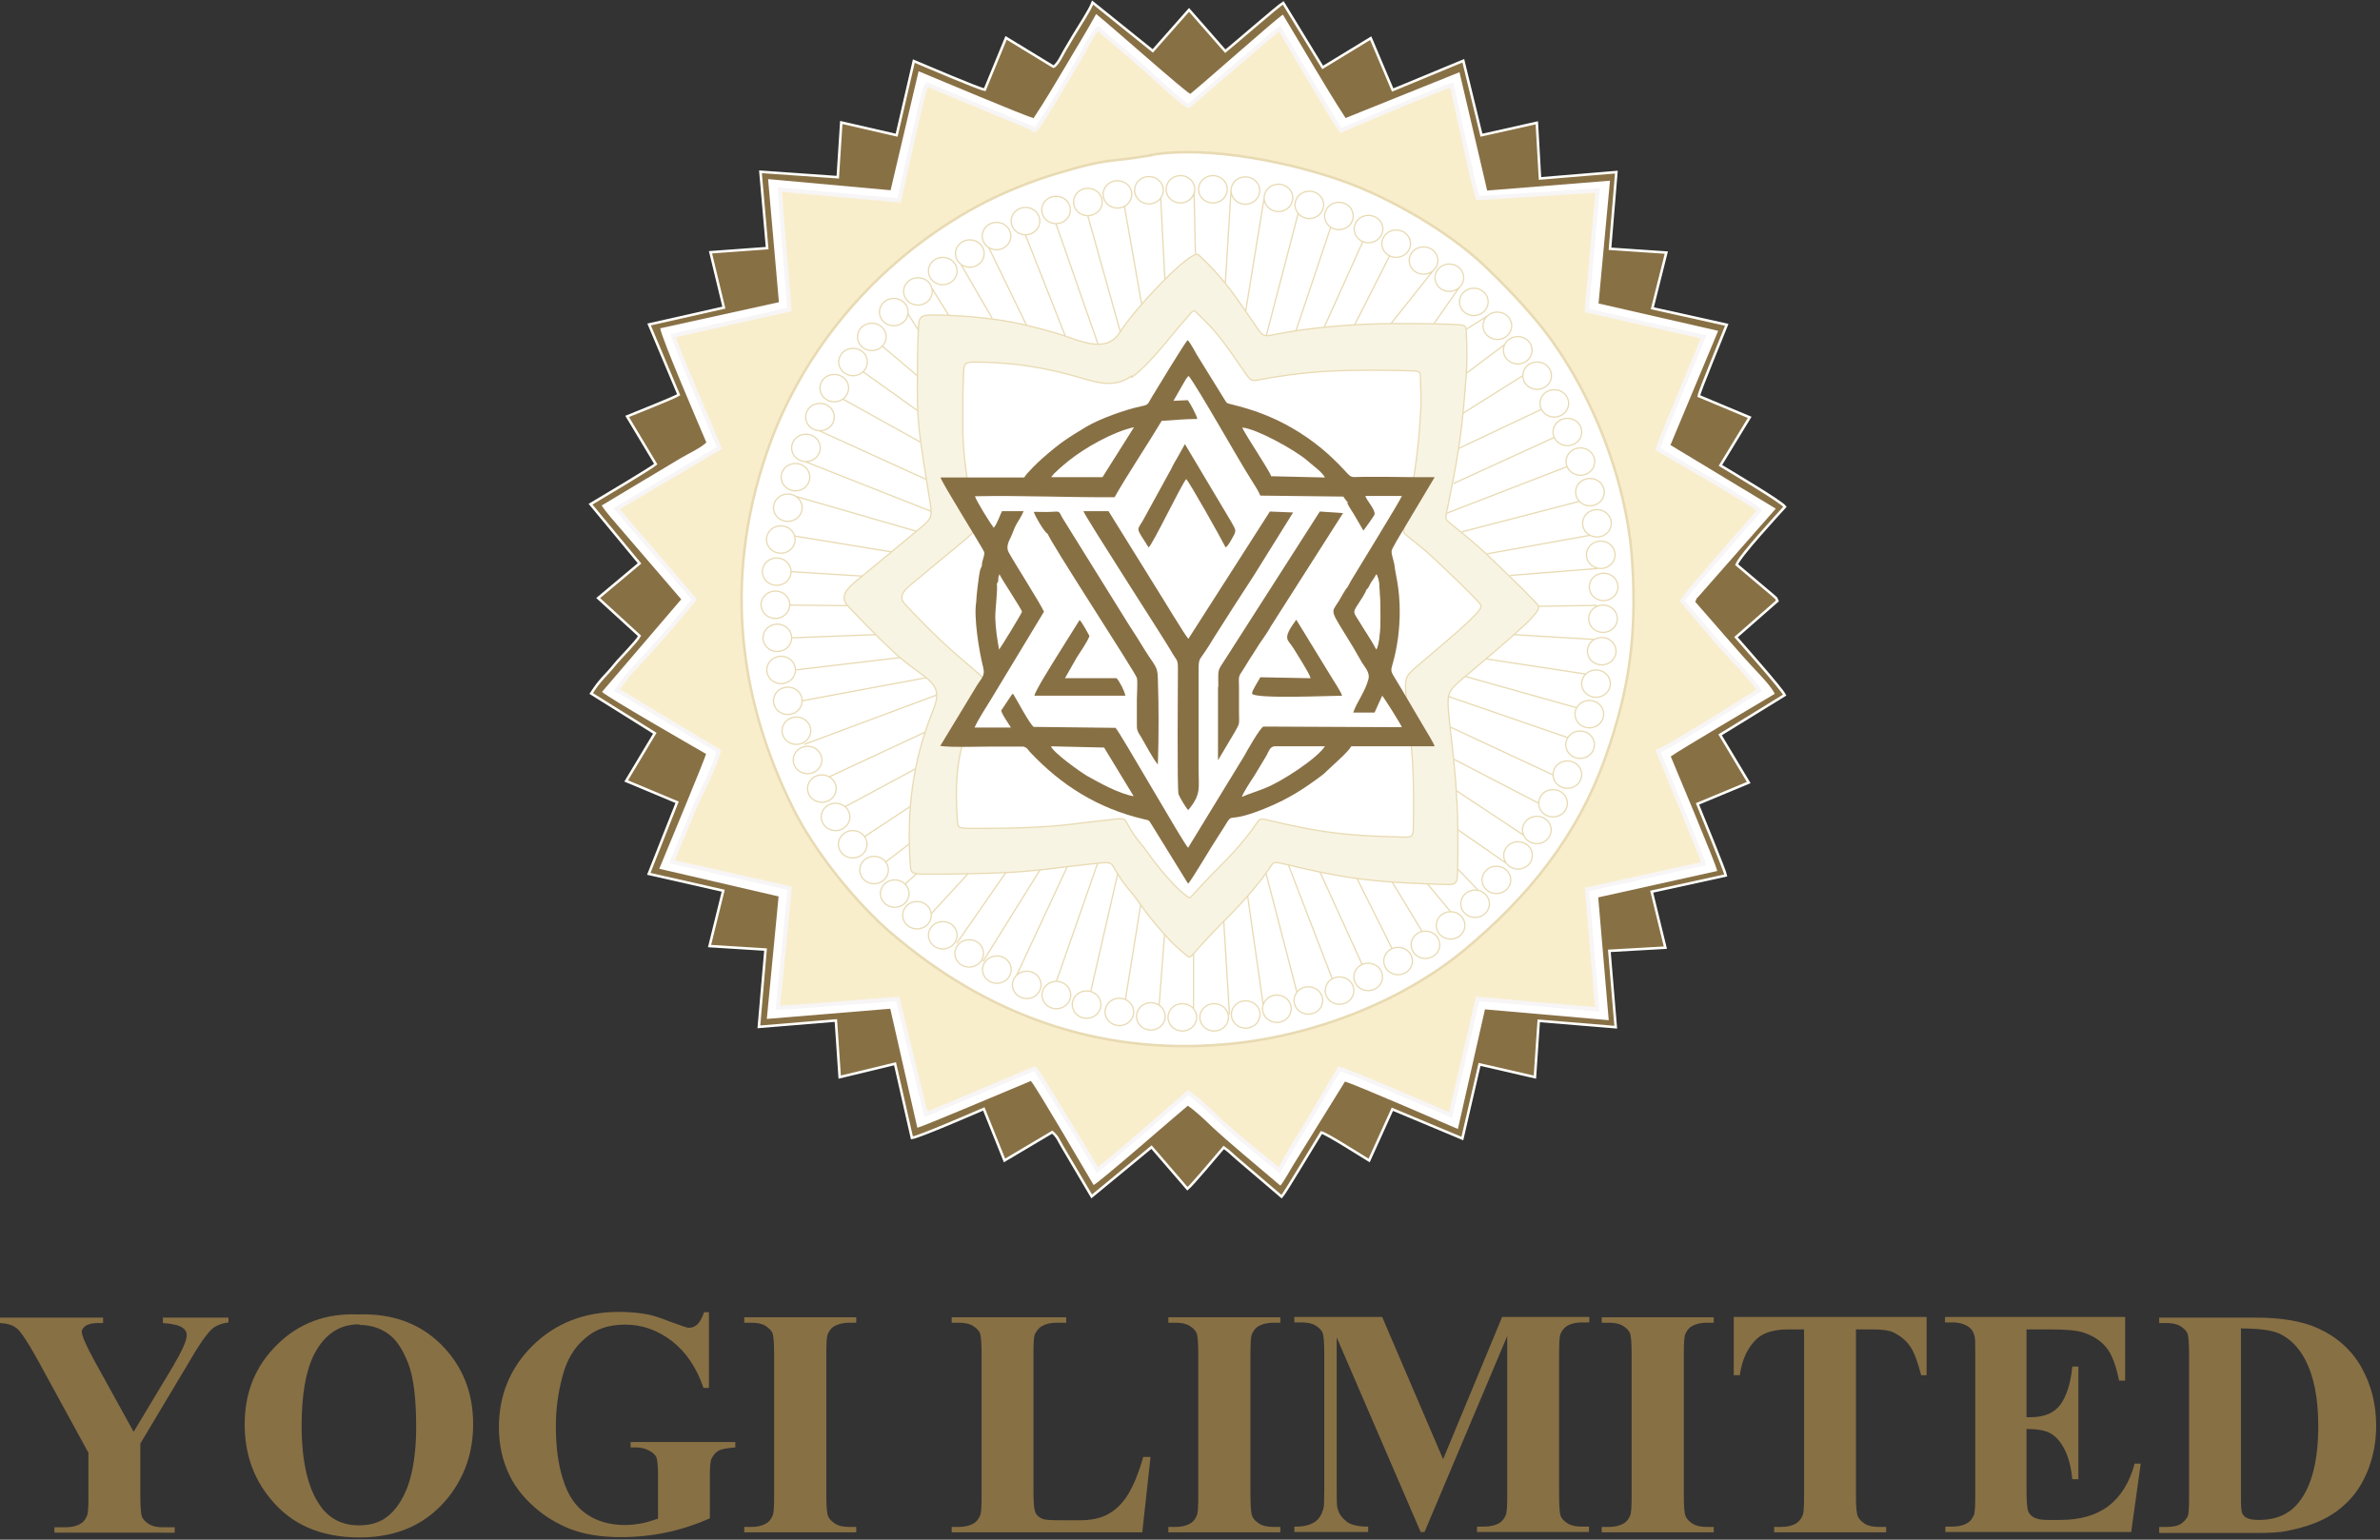 <?xml version="1.0" encoding="UTF-8"?>
<svg id="Layer_2" data-name="Layer 2" xmlns="http://www.w3.org/2000/svg" xmlns:xlink="http://www.w3.org/1999/xlink" viewBox="0 0 74.8 48.4">
  <rect x="0" y="0" width="74.8" height="48.4" fill="#333333" stroke="none"/>
  <defs>
    <style>
      .cls-1 {
        fill: #fff;
      }

      .cls-1, .cls-2, .cls-3, .cls-4, .cls-5, .cls-6 {
        stroke-width: 0px;
      }

      .cls-1, .cls-3, .cls-5, .cls-6 {
        fill-rule: evenodd;
      }

      .cls-2, .cls-6 {
        fill: #887045;
      }

      .cls-7, .cls-4, .cls-8, .cls-9, .cls-10 {
        fill: none;
      }

      .cls-7, .cls-8 {
        stroke-width: .08px;
      }

      .cls-7, .cls-8, .cls-9, .cls-10 {
        stroke-miterlimit: 2.61;
      }

      .cls-7, .cls-10 {
        stroke: #e8dab2;
      }

      .cls-3 {
        fill: #f8f4e3;
      }

      .cls-5 {
        fill: #f9eecc;
      }

      .cls-8 {
        stroke: #fffffb;
      }

      .cls-11 {
        clip-path: url(#clippath);
      }

      .cls-9 {
        stroke: #f7f5f5;
        stroke-width: .13px;
      }

      .cls-10 {
        stroke-width: .04px;
      }
    </style>
    <clipPath id="clippath">
      <rect class="cls-4" width="74.8" height="48.4"/>
    </clipPath>
  </defs>
  <g id="Layer_1-2" data-name="Layer 1">
    <g class="cls-11">
      <path class="cls-6" d="M33.13,2.11l-1.51-.92-.67,1.63c-.22-.04-1.87-.75-2.23-.9l-.54,2.33-1.74-.4-.11,1.72-2.43-.17.21,2.4-1.78.13.42,1.74-2.35.53.93,2.21c-.14.09-1.35.57-1.62.68l.9,1.5c-.12.11-1.73,1.07-2.05,1.26l1.54,1.86-1.3,1.09,1.3,1.19c-.09.18-.6.68-.77.89-.33.41-.44.44-.75.92l2,1.25-.9,1.5,1.6.67-.89,2.25,2.34.53-.43,1.74,1.76.11-.21,2.43,2.42-.2.12,1.78,1.74-.42.53,2.33c.23-.03,1.91-.76,2.26-.91l.65,1.62,1.5-.89c.17.14.2.26.32.46l.92,1.56,1.88-1.55,1.13,1.31c.15-.12.94-1.07,1.14-1.3.19.13.27.23.45.38l1.37,1.17c.09-.09,1.08-1.75,1.25-2.02.19.05,1.25.73,1.5.88l.73-1.61,2.2.92.54-2.33,1.74.4.12-1.77,2.42.2-.2-2.4,1.76-.1-.43-1.76,2.33-.51c-.02-.13-.76-1.93-.89-2.25l1.61-.67-.9-1.5,2.03-1.25c-.11-.22-1.35-1.61-1.53-1.82l1.3-1.14c-.07-.15.01-.03-.12-.16l-1.16-.98c.1-.28,1.33-1.61,1.52-1.82-.11-.16-1.82-1.17-2.03-1.3l.92-1.51-1.6-.67c.02-.15.76-1.93.88-2.24l-2.34-.52.44-1.75-1.77-.12.2-2.41-2.4.2-.1-1.75-1.74.39-.57-2.34-2.22.92-.69-1.63-1.51.92-1.24-2.03c-.18.11-1.45,1.22-1.82,1.52l-1.14-1.3-1.14,1.29-1.89-1.52c-.09.24-.42.74-.59,1.02-.11.18-.18.31-.29.49-.12.21-.18.37-.34.51"/>
      <path class="cls-8" d="M33.13,2.11l-1.51-.92-.67,1.63c-.22-.04-1.87-.75-2.23-.9l-.54,2.33-1.74-.4-.11,1.72-2.43-.17.21,2.4-1.78.13.42,1.74-2.35.53.93,2.21c-.14.09-1.35.57-1.62.68l.9,1.5c-.12.11-1.73,1.07-2.05,1.26l1.54,1.86-1.3,1.09,1.3,1.19c-.09.18-.6.68-.77.89-.33.41-.44.44-.75.92l2,1.25-.9,1.5,1.6.67-.89,2.25,2.34.53-.43,1.74,1.76.11-.21,2.43,2.42-.2.12,1.78,1.74-.42.53,2.33c.23-.03,1.91-.76,2.26-.91l.65,1.62,1.5-.89c.17.14.2.26.32.46l.92,1.56,1.88-1.55,1.13,1.31c.15-.12.94-1.07,1.14-1.3.19.13.27.23.45.38l1.37,1.17c.09-.09,1.08-1.75,1.25-2.02.19.05,1.25.73,1.5.88l.73-1.61,2.2.92.54-2.33,1.74.4.12-1.77,2.42.2-.2-2.4,1.76-.1-.43-1.76,2.33-.51c-.02-.13-.76-1.93-.89-2.25l1.61-.67-.9-1.5,2.03-1.25c-.11-.22-1.35-1.61-1.53-1.82l1.3-1.14c-.07-.15.01-.03-.12-.16l-1.16-.98c.1-.28,1.33-1.61,1.52-1.82-.11-.16-1.82-1.17-2.03-1.3l.92-1.51-1.6-.67c.02-.15.76-1.93.88-2.24l-2.34-.52.44-1.75-1.77-.12.2-2.41-2.4.2-.1-1.75-1.74.39-.57-2.34-2.22.92-.69-1.63-1.51.92-1.24-2.03c-.18.11-1.45,1.22-1.82,1.52l-1.14-1.3-1.14,1.29-1.89-1.52c-.09.24-.42.74-.59,1.02-.11.18-.18.31-.29.49-.12.21-.18.37-.34.51Z"/>
      <path class="cls-1" d="M32.45,3.7c-.18-.03-3.14-1.28-3.58-1.46l-.88,3.74-3.85-.35.34,3.87-3.73.82c.04.31,1.23,3.07,1.45,3.59-.19.18-.55.34-.82.5l-2.47,1.48c.15.23.42.53.6.74l1.9,2.21-2.49,2.91c.24.21,2.7,1.62,3.27,1.95-.03.15-1.29,3.17-1.47,3.61l3.75.87-.37,3.85,3.88-.32.85,3.74c.15-.02,3.15-1.3,3.57-1.47.26.34,1.63,2.7,1.97,3.27.14-.04,2.58-2.18,2.96-2.49.18.11.58.48.73.63.47.45,1.63,1.41,2.18,1.88.12-.13.39-.64.5-.8l1.53-2.47c.32.09,2.99,1.25,3.55,1.49l.85-3.76,3.89.34-.33-3.86,3.74-.83c-.04-.23-1.34-3.3-1.46-3.6.29-.21,2.72-1.64,3.27-1.97-.11-.22-.43-.56-.61-.75-.52-.55-1.34-1.52-1.89-2.14.07-.17.02-.07.13-.2l2.4-2.73-3.31-2,1.5-3.59-3.76-.86.36-3.86-3.86.31-.87-3.72-3.58,1.44c-.62-.95-1.36-2.24-1.97-3.25-.25.16-2.38,2.06-2.91,2.49-.16-.06-2.46-2.11-2.96-2.51-.28.52-.64,1.09-.96,1.64-.32.54-.67,1.13-1.01,1.64"/>
      <path class="cls-5" d="M32.56,4.08l-3.42-1.42s-.02.02-.02.03c0,.02-.02.03-.02.03-.01.03-.03.09-.04.11-.15.49-.68,2.94-.8,3.47l-3.75-.34c0,.23.26,3.19.3,3.77l-3.65.82c.04.25,1.25,3.04,1.45,3.53l-3.23,1.91,2.44,2.85c-.53.65-1.26,1.51-1.83,2.1-.27.28-.39.46-.6.76.24.11.54.32.78.46l2.42,1.45c-.09.42-.54,1.27-.74,1.73l-.73,1.75,3.7.83-.37,3.75c.2.03,3.28-.24,3.76-.27l.89,3.63,3.42-1.44c.13.12,1.74,2.81,1.97,3.19.2-.12,2.6-2.21,2.85-2.43.18.11.49.39.7.59.65.63,1.45,1.26,2.17,1.85.26-.51.63-1.09.94-1.6l.94-1.59c.32.07,2.96,1.22,3.5,1.45l.85-3.65,3.76.33-.32-3.77,3.66-.81c-.03-.18-1.25-3.09-1.43-3.54.24-.09.59-.31.8-.44.79-.46,1.61-.99,2.38-1.47-.18-.31-.94-1.09-1.22-1.4l-1.2-1.41c.06-.16,2.04-2.39,2.43-2.85-.16-.17-2.81-1.7-3.2-1.92.01-.11,1.28-3.12,1.44-3.53l-3.67-.83.34-3.77-3.76.24s-.04-.1-.04-.12c-.17-.57-.62-2.72-.78-3.43-.27.05-2.98,1.21-3.49,1.42-.19-.25-1.73-2.88-1.92-3.2-.1.04-2.43,2.07-2.86,2.43-.2-.09-.56-.43-.72-.57-.26-.23-.46-.42-.71-.64l-1.42-1.22c-.18.13-.35.53-.48.76-.23.39-1.28,2.21-1.49,2.42"/>
      <path class="cls-9" d="M32.56,4.08l-3.42-1.42s-.02.02-.02.03c0,.02-.02.03-.02.03-.01.03-.03.09-.04.11-.15.49-.68,2.94-.8,3.47l-3.75-.34c0,.23.26,3.19.3,3.77l-3.65.82c.04.25,1.25,3.04,1.45,3.53l-3.23,1.91,2.44,2.85c-.53.65-1.26,1.51-1.83,2.1-.27.28-.39.46-.6.76.24.11.54.32.78.46l2.42,1.45c-.09.42-.54,1.27-.74,1.73l-.73,1.75,3.7.83-.37,3.75c.2.03,3.28-.24,3.76-.27l.89,3.63,3.42-1.44c.13.12,1.74,2.81,1.97,3.19.2-.12,2.6-2.21,2.85-2.43.18.11.49.39.7.59.65.63,1.45,1.26,2.17,1.85.26-.51.63-1.09.94-1.6l.94-1.59c.32.07,2.96,1.22,3.5,1.45l.85-3.65,3.76.33-.32-3.77,3.66-.81c-.03-.18-1.25-3.09-1.43-3.54.24-.09.59-.31.8-.44.79-.46,1.61-.99,2.38-1.47-.18-.31-.94-1.09-1.22-1.4l-1.2-1.41c.06-.16,2.04-2.39,2.43-2.85-.16-.17-2.81-1.7-3.2-1.92.01-.11,1.28-3.12,1.44-3.53l-3.67-.83.34-3.77-3.76.24s-.04-.1-.04-.12c-.17-.57-.62-2.72-.78-3.43-.27.05-2.98,1.21-3.49,1.42-.19-.25-1.73-2.88-1.92-3.2-.1.04-2.43,2.07-2.86,2.43-.2-.09-.56-.43-.72-.57-.26-.23-.46-.42-.71-.64l-1.42-1.22c-.18.13-.35.53-.48.76-.23.39-1.28,2.21-1.49,2.42Z"/>
      <path class="cls-1" d="M36.18,4.88c-1.46.25-1.25.06-2.95.57-.84.25-1.77.63-2.49,1.02-2.99,1.61-5.38,4.31-6.54,7.47-1.44,3.95-1.1,7.81.74,11.5.66,1.32,1.95,2.94,3.09,3.91,2.93,2.5,6.42,3.83,10.46,3.48,2.73-.23,5.58-1.34,7.55-2.98,1.92-1.6,3.52-3.5,4.43-6.08.72-2.04.98-3.75.83-6.1-.17-2.67-1.37-5.6-2.98-7.55-.57-.68-1.08-1.21-1.7-1.8-1.11-1.04-2.87-2.07-4.39-2.62-1.55-.56-4.2-1.14-6.05-.83"/>
      <path class="cls-7" d="M36.18,4.88c-1.46.25-1.25.06-2.95.57-.84.25-1.77.63-2.49,1.02-2.99,1.61-5.38,4.31-6.54,7.47-1.44,3.95-1.1,7.81.74,11.5.66,1.32,1.95,2.94,3.09,3.91,2.93,2.5,6.42,3.83,10.46,3.48,2.73-.23,5.58-1.34,7.55-2.98,1.92-1.6,3.52-3.5,4.43-6.08.72-2.04.98-3.75.83-6.1-.17-2.67-1.37-5.6-2.98-7.55-.57-.68-1.08-1.21-1.7-1.8-1.11-1.04-2.87-2.07-4.39-2.62-1.55-.56-4.2-1.14-6.05-.83Z"/>
      <path class="cls-10" d="M36.48,6.24l.13,2.54M37.53,6.1l.04,1.88M38.69,5.99l-.18,2.92M39.73,6.22l-.58,3.56M40.8,6.71l-1,3.83M41.82,7.15l-1.09,3.25M42.83,7.6l-1.21,2.68M42.58,10.2l1.09-2.15M43.72,10.17l1.32-1.66M45.07,10.17l.79-1.13M46.08,10.35l.69-.43M46.09,11.73l1.19-.89M45.98,12.99l1.88-1.18M45.84,14.1l2.6-1.23M45.68,15.2l3.17-1.45M45.45,16.14l3.8-1.47M49.64,15.76l-3.7.96M49.96,16.83l-3.22.58M50.22,17.87l-2.76.22M50.19,19.03l-1.82.03M50.1,20.1l-2.53-.15M49.84,21.19l-3.15-.48M49.56,22.25l-3.52-.99M49.28,23.19l-3.74-1.29M48.81,24.36l-3.22-1.5M48.36,25.25l-2.66-1.38M47.88,26.25l-2.1-1.39M47.33,27.13l-1.5-1.04M46.46,27.99l-.64-.67M45.59,28.66l-.74-.89M44.7,29.29l-.95-1.57M43.75,29.82l-1.11-2.22M42.81,30.32l-1.33-2.92M41.87,30.77l-1.38-3.59M39.79,27.46l.97,3.73M39.21,28.16l.49,3.42M38.64,31.89l-.18-2.94M37.51,31.71v-1.75M36.43,31.6l.17-2.23M35.37,31.42l.48-2.98M34.28,31.17l.85-3.71M33.2,30.85l1.3-3.72M31.95,30.66l1.59-3.41M30.89,30.23l1.8-2.89M30.07,29.65l1.54-2.22M29.27,28.72l1.15-1.25M28.44,27.8l.37-.34M27.83,27.1l.76-.58M27.17,26.3l1.46-.96M26.56,25.36l2.23-1.2M26.06,24.42l3.03-1.41M25.28,23.4l4.18-1.56M25.21,22.03l3.92-.73M25,21.06l3.3-.39M24.88,20.05l2.66-.1M24.82,19.02l1.83.02M24.86,17.97l2.24.14M24.97,16.85l3.06.5M25,15.6l3.8,1.1M25.33,14.52l3.95,1.56M25.77,13.55l3.36,1.53M26.5,12.55l2.45,1.36M27.13,11.69l1.71,1.22M27.73,10.88l1.11.94M28.54,9.87l.33.52M29.28,9.05l.53.85M30.2,8.31l.98,1.69M31.08,7.79l1.18,2.43M32.23,7.39l1.25,3.17M33.19,7.04l1.32,3.78M34.19,6.79l1.02,3.64M35.34,6.49l.54,3.07M45.53,21.9l-.52-1.36M40.18,27.11l-1.27-.48M34.86,27.1l1.1-.45M29.46,21.85l.57-1.24M45.45,16.14l-.44,1.39M38.75,11.17l1.05-.62M34.86,10.75l1.34.52M29.28,16.08l.4,1.47M36.11,5.55c.25,0,.45.19.45.43s-.2.43-.45.43-.45-.19-.45-.43.2-.43.45-.43ZM35.12,5.68c.25,0,.45.19.45.43s-.2.43-.45.43-.45-.19-.45-.43.2-.43.45-.43ZM34.19,5.92c.25,0,.45.19.45.43s-.2.43-.45.43-.45-.19-.45-.43.2-.43.45-.43ZM33.19,6.17c.25,0,.45.19.45.43s-.2.43-.45.43-.45-.19-.45-.43.2-.43.45-.43ZM41.15,6.01c.25,0,.45.19.45.43s-.2.43-.45.43-.45-.19-.45-.43.2-.43.45-.43ZM40.18,5.79c.25,0,.45.19.45.43s-.2.43-.45.43-.45-.19-.45-.43.2-.43.45-.43ZM39.14,5.56c.25,0,.45.19.45.43s-.2.43-.45.43-.45-.19-.45-.43.2-.43.45-.43ZM38.12,5.52c.25,0,.45.19.45.43s-.2.43-.45.43-.45-.19-.45-.43.2-.43.45-.43ZM37.1,5.52c.25,0,.45.19.45.43s-.2.43-.45.43-.45-.19-.45-.43.2-.43.45-.43ZM36.11,5.55c.25,0,.45.19.45.43s-.2.43-.45.43-.45-.19-.45-.43.2-.43.45-.43ZM35.12,5.68c.25,0,.45.19.45.43s-.2.43-.45.43-.45-.19-.45-.43.2-.43.45-.43ZM34.19,5.92c.25,0,.45.19.45.43s-.2.43-.45.43-.45-.19-.45-.43.2-.43.45-.43ZM33.19,6.17c.25,0,.45.19.45.43s-.2.43-.45.43-.45-.19-.45-.43.2-.43.45-.43ZM32.23,6.52c.25,0,.45.19.45.43s-.2.43-.45.43-.45-.19-.45-.43.2-.43.45-.43ZM31.32,6.99c.25,0,.45.19.45.43s-.2.43-.45.43-.45-.19-.45-.43.2-.43.45-.43ZM30.48,7.54c.25,0,.45.19.45.43s-.2.43-.45.43-.45-.19-.45-.43.2-.43.45-.43ZM29.63,8.09c.25,0,.45.19.45.43s-.2.43-.45.43-.45-.19-.45-.43.2-.43.45-.43ZM28.85,8.73c.25,0,.45.19.45.43s-.2.43-.45.43-.45-.19-.45-.43.2-.43.45-.43ZM28.09,9.38c.25,0,.45.19.45.43s-.2.43-.45.43-.45-.19-.45-.43.2-.43.45-.43ZM27.4,10.16c.25,0,.45.19.45.43s-.2.43-.45.43-.45-.19-.45-.43.2-.43.45-.43ZM26.81,10.95c.25,0,.45.19.45.43s-.2.43-.45.43-.45-.19-.45-.43.2-.43.45-.43ZM26.22,11.77c.25,0,.45.19.45.43s-.2.43-.45.43-.45-.19-.45-.43.2-.43.45-.43ZM25.77,12.68c.25,0,.45.19.45.43s-.2.43-.45.43-.45-.19-.45-.43.2-.43.45-.43ZM25.33,13.65c.25,0,.45.19.45.43s-.2.43-.45.43-.45-.19-.45-.43.2-.43.45-.43ZM25,14.57c.25,0,.45.19.45.43s-.2.43-.45.43-.45-.19-.45-.43.2-.43.45-.43ZM24.76,15.53c.25,0,.45.19.45.43s-.2.43-.45.43-.45-.19-.45-.43.2-.43.45-.43ZM24.54,16.53c.25,0,.45.19.45.43s-.2.43-.45.43-.45-.19-.45-.43.2-.43.45-.43ZM24.41,17.54c.25,0,.45.19.45.43s-.2.43-.45.43-.45-.19-.45-.43.2-.43.45-.43ZM24.37,18.58c.25,0,.45.19.45.43s-.2.43-.45.43-.45-.19-.45-.43.2-.43.45-.43ZM24.43,19.62c.25,0,.45.19.45.43s-.2.43-.45.43-.45-.19-.45-.43.2-.43.45-.43ZM24.55,20.63c.25,0,.45.19.45.43s-.2.43-.45.43-.45-.19-.45-.43.2-.43.45-.43ZM24.76,21.6c.25,0,.45.19.45.43s-.2.43-.45.43-.45-.19-.45-.43.2-.43.45-.43ZM25.03,22.54c.25,0,.45.19.45.43s-.2.43-.45.43-.45-.19-.45-.43.2-.43.45-.43ZM25.38,23.46c.25,0,.45.19.45.43s-.2.43-.45.43-.45-.19-.45-.43.2-.43.45-.43ZM26.26,25.25c.25,0,.45.19.45.43s-.2.43-.45.43-.45-.19-.45-.43.2-.43.45-.43ZM25.83,24.36c.25,0,.45.19.45.43s-.2.43-.45.43-.45-.19-.45-.43.2-.43.45-.43ZM26.8,26.11c.25,0,.45.19.45.43s-.2.43-.45.43-.45-.19-.45-.43.2-.43.45-.43ZM27.47,26.92c.25,0,.45.19.45.43s-.2.43-.45.43-.45-.19-.45-.43.2-.43.45-.43ZM28.12,27.66c.25,0,.45.19.45.43s-.2.43-.45.43-.45-.19-.45-.43.2-.43.45-.43ZM28.82,28.34c.25,0,.45.19.45.43s-.2.43-.45.43-.45-.19-.45-.43.2-.43.45-.43ZM29.63,28.97c.25,0,.45.19.45.43s-.2.43-.45.43-.45-.19-.45-.43.2-.43.45-.43ZM30.46,29.54c.25,0,.45.19.45.43s-.2.43-.45.43-.45-.19-.45-.43.2-.43.45-.43ZM31.33,30.05c.25,0,.45.19.45.43s-.2.43-.45.43-.45-.19-.45-.43.2-.43.45-.43ZM32.27,30.53c.25,0,.45.19.45.43s-.2.43-.45.43-.45-.19-.45-.43.2-.43.45-.43ZM33.2,30.85c.25,0,.45.19.45.43s-.2.43-.45.43-.45-.19-.45-.43.2-.43.45-.43ZM34.15,31.15c.25,0,.45.19.45.43s-.2.43-.45.43-.45-.19-.45-.43.2-.43.45-.43ZM35.18,31.38c.25,0,.45.19.45.43s-.2.43-.45.43-.45-.19-.45-.43.2-.43.45-.43ZM36.17,31.52c.25,0,.45.19.45.43s-.2.43-.45.43-.45-.19-.45-.43.2-.43.45-.43ZM37.16,31.55c.25,0,.45.19.45.43s-.2.43-.45.43-.45-.19-.45-.43.2-.43.45-.43ZM38.16,31.55c.25,0,.45.19.45.43s-.2.43-.45.43-.45-.19-.45-.43.2-.43.45-.43ZM39.15,31.46c.25,0,.45.19.45.43s-.2.43-.45.43-.45-.19-.45-.43.2-.43.45-.43ZM40.13,31.28c.25,0,.45.19.45.43s-.2.43-.45.43-.45-.19-.45-.43.2-.43.45-.43ZM41.12,31.02c.25,0,.45.19.45.43s-.2.43-.45.43-.45-.19-.45-.43.2-.43.45-.43ZM42.1,30.71c.25,0,.45.19.45.43s-.2.43-.45.43-.45-.19-.45-.43.2-.43.45-.43ZM43,30.28c.25,0,.45.19.45.43s-.2.43-.45.43-.45-.19-.45-.43.2-.43.45-.43ZM43.94,29.78c.25,0,.45.19.45.43s-.2.43-.45.43-.45-.19-.45-.43.2-.43.45-.43ZM44.8,29.27c.25,0,.45.19.45.43s-.2.43-.45.43-.45-.19-.45-.43.2-.43.45-.43ZM45.59,28.66c.25,0,.45.19.45.43s-.2.43-.45.43-.45-.19-.45-.43.2-.43.45-.43ZM46.36,27.98c.25,0,.45.19.45.43s-.2.43-.45.43-.45-.19-.45-.43.2-.43.45-.43ZM47.03,27.23c.25,0,.45.19.45.43s-.2.43-.45.43-.45-.19-.45-.43.2-.43.45-.43ZM47.71,26.46c.25,0,.45.19.45.43s-.2.43-.45.43-.45-.19-.45-.43.2-.43.45-.43ZM48.3,25.66c.25,0,.45.19.45.43s-.2.43-.45.43-.45-.19-.45-.43.2-.43.45-.43ZM48.81,24.82c.25,0,.45.19.45.43s-.2.43-.45.43-.45-.19-.45-.43.2-.43.45-.43ZM49.26,23.92c.25,0,.45.19.45.43s-.2.43-.45.43-.45-.19-.45-.43.2-.43.45-.43ZM49.66,22.98c.25,0,.45.19.45.43s-.2.43-.45.43-.45-.19-.45-.43.2-.43.45-.43ZM49.95,22.02c.25,0,.45.19.45.43s-.2.43-.45.43-.45-.19-.45-.43.2-.43.45-.43ZM50.16,21.06c.25,0,.45.19.45.43s-.2.43-.45.43-.45-.19-.45-.43.2-.43.45-.43ZM50.34,20.04c.25,0,.45.19.45.43s-.2.43-.45.43-.45-.19-.45-.43.2-.43.45-.43ZM50.38,19.02c.25,0,.45.19.45.43s-.2.43-.45.43-.45-.19-.45-.43.2-.43.45-.43ZM50.4,18.02c.25,0,.45.19.45.43s-.2.43-.45.43-.45-.19-.45-.43.2-.43.45-.43ZM50.31,17.01c.25,0,.45.19.45.43s-.2.43-.45.43-.45-.19-.45-.43.2-.43.45-.43ZM50.19,16.02c.25,0,.45.19.45.43s-.2.43-.45.43-.45-.19-.45-.43.2-.43.45-.43ZM49.97,15.04c.25,0,.45.19.45.43s-.2.43-.45.43-.45-.19-.45-.43.2-.43.45-.43ZM49.67,14.08c.25,0,.45.19.45.43s-.2.43-.45.43-.45-.19-.45-.43.2-.43.45-.43ZM49.26,13.15c.25,0,.45.19.45.43s-.2.43-.45.43-.45-.19-.45-.43.2-.43.45-.43ZM48.85,12.25c.25,0,.45.19.45.43s-.2.43-.45.43-.45-.19-.45-.43.2-.43.45-.43ZM48.31,11.38c.25,0,.45.19.45.43s-.2.43-.45.43-.45-.19-.45-.43.2-.43.45-.43ZM47.7,10.58c.25,0,.45.19.45.43s-.2.43-.45.43-.45-.19-.45-.43.2-.43.45-.43ZM47.06,9.81c.25,0,.45.19.45.43s-.2.43-.45.43-.45-.19-.45-.43.2-.43.45-.43ZM46.32,9.06c.25,0,.45.19.45.43s-.2.43-.45.43-.45-.19-.45-.43.2-.43.45-.43ZM45.55,8.3c.25,0,.45.19.45.43s-.2.43-.45.43-.45-.19-.45-.43.2-.43.45-.43ZM44.74,7.76c.25,0,.45.19.45.43s-.2.43-.45.43-.45-.19-.45-.43.2-.43.45-.43ZM43.88,7.23c.25,0,.45.19.45.43s-.2.43-.45.43-.45-.19-.45-.43.2-.43.45-.43ZM43.01,6.77c.25,0,.45.19.45.43s-.2.43-.45.43-.45-.19-.45-.43.2-.43.45-.43ZM42.08,6.36c.25,0,.45.19.45.43s-.2.43-.45.43-.45-.19-.45-.43.2-.43.45-.43ZM41.15,6.01c.25,0,.45.19.45.43s-.2.43-.45.43-.45-.19-.45-.43.2-.43.45-.43ZM40.18,5.79c.25,0,.45.19.45.43s-.2.43-.45.43-.45-.19-.45-.43.2-.43.45-.43ZM39.14,5.56c.25,0,.45.19.45.43s-.2.43-.45.43-.45-.19-.45-.43.2-.43.45-.43ZM38.12,5.52c.25,0,.45.19.45.43s-.2.43-.45.43-.45-.19-.45-.43.2-.43.45-.43ZM37.1,5.52c.25,0,.45.19.45.43,0,.05,0,.1-.03.14h0c-.06.17-.23.29-.42.29-.25,0-.45-.19-.45-.43s.2-.43.45-.43Z"/>
      <polygon class="cls-1" points="36.24 24.8 38.53 24.79 38.22 25.34 36.57 25.32 36.24 24.8"/>
      <path class="cls-3" d="M35.21,10.43c.38-.64,2.23-2.63,2.46-2.42.16.15.48.45.85.91.37.46.78,1.09.99,1.39.21.3.23.27.68.18.45-.09,1.34-.22,2.39-.28,1.05-.06,2.26-.04,2.87-.02.61.02.62.02.63.21.01.18.03.54.02.89,0,.35-.03.7-.07,1.16-.04.45-.09,1.01-.19,1.66-.1.65-.25,1.39-.33,1.78-.08.38-.1.41,0,.5.11.1.33.27.57.47.24.2.5.42.88.79.38.36.9.87,1.15,1.13.26.26.26.28.24.33-.01.06-.03.16-.49.59-.46.43-1.35,1.18-1.83,1.58-.48.41-.55.47-.51,1.02.04.55.19,1.58.25,2.58.07,1,.05,1.98.04,2.46-.01.48-.02.48-.52.46-.5-.02-1.5-.04-2.46-.16-.96-.12-1.88-.34-2.34-.45-.46-.11-.45-.11-.57.07-.12.18-.38.54-.71.91-.33.38-.73.77-1.05,1.1-.31.33-.54.58-.65.71-.12.13-.12.13-.22.05-.1-.08-.29-.23-.54-.49-.24-.26-.54-.61-.72-.85-.18-.24-.25-.35-.36-.49-.1-.14-.24-.29-.38-.48-.13-.19-.26-.4-.32-.51q-.06-.11-.29-.09c-.22.02-.67.07-1.18.13-.5.06-1.06.14-1.88.18-.82.04-1.89.05-2.44.05-.54,0-.55-.02-.57-.29-.12-1.7.07-3.27.72-4.87.38-.93-.27-.92-1.25-1.83-.56-.52-1.15-1.14-1.44-1.45q-.29-.31.19-.71c.49-.4,1.46-1.21,1.96-1.62.5-.41.51-.43.45-.86-.07-.43-.21-1.29-.3-1.93-.09-.64-.11-1.08-.11-1.69,0-.61.01-1.4.03-1.83.02-.43.03-.49.45-.5.42,0,1.24.04,1.96.14.72.1,1.33.26,1.95.44.62.18,1.54.69,1.98-.04"/>
      <path class="cls-10" d="M35.21,10.43c.38-.64,2.23-2.63,2.46-2.42.16.15.48.45.85.91.37.46.78,1.09.99,1.39.21.3.23.27.68.18.45-.09,1.34-.22,2.39-.28,1.05-.06,2.26-.04,2.87-.02.61.02.62.02.63.21.01.18.03.54.02.89,0,.35-.03.7-.07,1.16-.04.45-.09,1.01-.19,1.66-.1.65-.25,1.39-.33,1.78-.08.38-.1.41,0,.5.11.1.33.27.57.47.24.2.5.42.88.79.38.36.9.87,1.15,1.13.26.26.26.28.24.33-.01.06-.03.16-.49.59-.46.43-1.35,1.18-1.83,1.58-.48.41-.55.47-.51,1.02.04.55.19,1.58.25,2.58.07,1,.05,1.98.04,2.46-.01.48-.02.48-.52.46-.5-.02-1.5-.04-2.46-.16-.96-.12-1.88-.34-2.34-.45-.46-.11-.45-.11-.57.07-.12.18-.38.54-.71.91-.33.38-.73.77-1.05,1.1-.31.33-.54.58-.65.71-.12.13-.12.13-.22.05-.1-.08-.29-.23-.54-.49-.24-.26-.54-.61-.72-.85-.18-.24-.25-.35-.36-.49-.1-.14-.24-.29-.38-.48-.13-.19-.26-.4-.32-.51q-.06-.11-.29-.09c-.22.02-.67.07-1.18.13-.5.06-1.06.14-1.88.18-.82.04-1.89.05-2.44.05-.54,0-.55-.02-.57-.29-.12-1.7.07-3.27.72-4.87.38-.93-.27-.92-1.25-1.83-.56-.52-1.15-1.14-1.44-1.45q-.29-.31.19-.71c.49-.4,1.46-1.21,1.96-1.62.5-.41.51-.43.45-.86-.07-.43-.21-1.29-.3-1.93-.09-.64-.11-1.08-.11-1.69,0-.61.01-1.4.03-1.83.02-.43.03-.49.45-.5.42,0,1.24.04,1.96.14.72.1,1.33.26,1.95.44.62.18,1.54.69,1.98-.04Z"/>
      <path class="cls-1" d="M35.57,11.86c.55-.39,1.22-1.29,1.59-1.71.38-.42.32-.44.46-.31.13.13.4.37.71.76.31.38.65.91.83,1.16.18.25.19.22.57.15.38-.07,1.12-.19,2-.24.88-.05,1.88-.03,2.39-.02s.51.02.52.17c0,.15.02.45.02.74,0,.29-.02.58-.05.96-.03.38-.08.84-.16,1.38-.08.54-.21,1.16-.28,1.48-.07.32-.08.34,0,.42.09.08.28.22.48.39.2.16.41.35.73.66.32.3.75.72.96.94.21.22.21.23.2.28,0,.05-.03.13-.41.49-.38.36-1.12.98-1.52,1.32-.4.34-.46.39-.43.85s.15,1.31.21,2.15c.05.84.04,1.65.03,2.05,0,.4-.02.4-.44.38-.42-.01-1.25-.03-2.05-.13-.8-.1-1.57-.28-1.95-.37-.38-.09-.37-.09-.48.06-.1.15-.32.45-.59.76-.27.31-.61.64-.87.91-.26.27-.45.48-.55.59-.1.11-.1.11-.19.04-.08-.06-.25-.19-.45-.41-.2-.21-.45-.51-.6-.71-.15-.2-.21-.29-.3-.41-.09-.11-.2-.24-.31-.4-.11-.16-.21-.34-.26-.43q-.05-.09-.24-.07c-.19.02-.56.06-.98.11-.42.05-.89.12-1.57.15-.68.04-1.58.04-2.03.04-.45,0-.46-.02-.47-.24-.02-.23-.04-.67-.03-1.11.02-.45.07-.9.23-1.44.15-.54.41-1.17.54-1.5.13-.33.15-.37-.07-.57-.21-.19-.65-.54-1.12-.98-.46-.43-.96-.95-1.2-1.21q-.25-.26.16-.59c.41-.34,1.22-1.01,1.63-1.35.41-.34.43-.36.37-.72-.06-.36-.18-1.07-.25-1.61-.07-.54-.09-.9-.09-1.41,0-.51,0-1.17.02-1.52.01-.36.03-.41.37-.41.35,0,1.03.03,1.63.12s1.11.21,1.63.36c.52.15,1.1.36,1.65-.04"/>
      <path class="cls-10" d="M35.57,11.86c.55-.39,1.22-1.29,1.59-1.71.38-.42.32-.44.46-.31.13.13.4.37.71.76.31.38.65.91.83,1.16.18.25.19.22.57.15.38-.07,1.12-.19,2-.24.88-.05,1.88-.03,2.39-.02s.51.02.52.17c0,.15.02.45.02.74,0,.29-.02.58-.05.96-.03.38-.08.84-.16,1.38-.08.54-.21,1.16-.28,1.48-.07.32-.08.34,0,.42.09.08.28.22.48.39.2.16.41.35.73.66.32.3.75.72.96.94.21.22.21.23.2.28,0,.05-.03.13-.41.49-.38.36-1.12.98-1.52,1.32-.4.34-.46.39-.43.85s.15,1.31.21,2.15c.05.84.04,1.65.03,2.05,0,.4-.02.4-.44.38-.42-.01-1.25-.03-2.05-.13-.8-.1-1.57-.28-1.95-.37-.38-.09-.37-.09-.48.06-.1.15-.32.45-.59.76-.27.31-.61.64-.87.91-.26.27-.45.48-.55.59-.1.11-.1.11-.19.04-.08-.06-.25-.19-.45-.41-.2-.21-.45-.51-.6-.71-.15-.2-.21-.29-.3-.41-.09-.11-.2-.24-.31-.4-.11-.16-.21-.34-.26-.43q-.05-.09-.24-.07c-.19.02-.56.06-.98.11-.42.05-.89.12-1.57.15-.68.04-1.58.04-2.03.04-.45,0-.46-.02-.47-.24-.02-.23-.04-.67-.03-1.11.02-.45.07-.9.23-1.44.15-.54.41-1.17.54-1.5.13-.33.15-.37-.07-.57-.21-.19-.65-.54-1.12-.98-.46-.43-.96-.95-1.2-1.21q-.25-.26.16-.59c.41-.34,1.22-1.01,1.63-1.35.41-.34.43-.36.37-.72-.06-.36-.18-1.07-.25-1.61-.07-.54-.09-.9-.09-1.41,0-.51,0-1.17.02-1.52.01-.36.03-.41.37-.41.35,0,1.03.03,1.63.12s1.11.21,1.63.36c.52.15,1.1.36,1.65-.04Z"/>
      <path class="cls-1" d="M37.34,25.47c.42-.5.33-.71.33-1.24s0-1.05,0-1.57c0-.52,0-1.05,0-1.57,0-.39.02-.33.2-.6.11-.16.21-.33.31-.49.42-.67.8-1.25,1.24-1.93l1.22-1.96-.73-.03-2.56,4c-.08-.06-.84-1.33-.94-1.48l-1.57-2.53h-.79c.09.23,2.54,4.02,2.74,4.37.18.33.23.26.23.56,0,.41-.03,3.83.02,3.97.04.1.24.44.3.49M32.93,16.78c0,.14,2.76,4.37,2.8,4.53.03.12,0,.52,0,.67,0,.22,0,.43,0,.65,0,.34-.01.31.14.55.08.13.41.75.52.85.03-.85.03-1.85,0-2.7-.01-.39-.08-.37-.4-.88-.17-.28-.34-.55-.53-.84l-2.07-3.33c-.12-.21-.06-.21-.35-.19-.18.01-.37,0-.55,0,.03.12.32.62.43.69M38.28,21.6v2.3s.54-.91.54-.91c.16-.28.12-.23.12-.63,0-.25,0-.49,0-.74,0-.36-.04-.32.13-.57.1-.15.18-.3.29-.46.1-.15.19-.31.29-.45.1-.14.21-.3.29-.45l2.27-3.56-.73-.05-2.97,4.64c-.26.4-.22.29-.22.87M36.1,17.21c.14-.12,1.01-1.94,1.18-2.15.09.07,1.13,1.92,1.24,2.16.11-.09.17-.23.25-.37.11-.19.03-.23-.07-.43l-1.46-2.45-.2.36c-.08.14-.16.27-.23.42l-.9,1.64c-.19.32-.21.19.19.83M41.18,21.32l-1.57-.03c-.06.11-.09.17-.15.27-.13.22-.12.11-.12.24v.05c.28.08,2.35.01,2.82.02-.04-.14-.27-.47-.35-.61l-1.09-1.78c-.47.64-.26.61-.08.91.1.17.51.8.53.93M32.52,21.87h2.85c-.03-.15-.18-.45-.28-.55h-1.62s.37-.65.37-.65c.09-.15.35-.51.4-.68-.06-.11-.24-.44-.31-.5l-.72,1.15c-.11.18-.68,1.08-.7,1.23M42.33,18.46l.12-.22c.17-.27,1.54-2.49,1.59-2.65h-1s-.15,0-.15,0c.05.16.32.43.29.58-.01.05-.31.47-.35.51l-.25-.43c-.09-.16-.19-.29-.26-.44-.01-.01,0,0-.04-.04-.02-.02-.02-.02-.04-.05-.02-.03-.05-.06-.07-.1l-2.61-.04c-.06-.15-.2-.36-.28-.49-.39-.62-1.64-2.84-1.97-3.27-.02.02-.02.01-.05.05,0,0-.04.05-.04.05l-.39.68.45-.02c.06.07.27.45.3.59-.42,0-.72.03-1.12.06-.4.66-1.14,1.78-1.48,2.4-1.47,0-2.9-.06-4.39-.03.07.19.45.8.59.99.1-.08.21-.4.26-.52h.68c-.06.15-.14.26-.22.4-.08.14-.11.27-.18.41-.07.14-.16.32-.07.48.19.35.98,1.58,1.11,1.87l-1.65,2.73c-.16.27-.42.65-.53.91h1.14c-.05-.09-.32-.47-.3-.54l.32-.48s.02-.02.05-.04c.09.13.54.99.65,1.04l2.57.03c.16.18,2.15,3.66,2.28,3.77l1.76-2.88c.07-.13.51-.91.61-.93l4.35.02c-.05-.12-.56-.93-.62-.99l-.24.53h-.67c.11-.33.38-.66.48-1.06.05-.2-.12-.37-.21-.52-.1-.17-.17-.3-.27-.47-.77-1.25-.71-1.04-.45-1.46.06-.1.21-.39.27-.43"/>
      <path class="cls-6" d="M43.37,18.76c.02.4.05,1.34-.11,1.66-.16-.3-.37-.6-.56-.92-.16-.26-.19-.22,0-.5.15-.24.46-.69.57-.94.04.1.07.2.08.3,0,.02,0,.04,0,.06.01.12.02.23.02.35M30.68,18.93c-.08.48.09,1.54.22,2.05.07.26-.06.35-.18.54l-1.17,1.93c.42.05,1.06.02,1.51.02h1.1c.13.03.14.1.22.18.99,1.05,2.13,1.76,3.56,2.1.17.04.16.02.24.15l1.16,1.88c.12-.12.75-1.2.92-1.45.68-1.03.02-.32,1.46-.9.77-.31,1.26-.63,1.87-1.09l.61-.57c.1-.1.2-.2.27-.31h2.62c-.03-.1-.27-.49-.33-.59l-.7-1.19c-.49-.84-.34-.35-.16-1.39.1-.56.12-1.19.05-1.76-.03-.27-.1-.54-.13-.8-.11-.49-.14-.32.07-.72l1.2-2.01c-.5,0-1,0-1.51-.01-.25,0-.49,0-.74,0-.4,0-.34.06-.57-.19-.48-.52-.98-.95-1.67-1.35-.61-.35-1.2-.57-1.9-.74-.17-.04-.14-.04-.22-.16l-.86-1.39c-.08-.14-.19-.35-.29-.47-.09.07-1.01,1.6-1.14,1.81-.12.19-.07.22-.32.27-.52.11-1.29.39-1.72.64-.63.38-.83.51-1.38.99-.13.11-.51.48-.58.61h-2.63c.03.15,1.35,2.26,1.37,2.34.03.13-.08.27-.07.44,0,0-.01,0-.01.02l-.04.09c-.05.18-.13.89-.13,1.04M42.34,15.81c.07.15.17.28.26.44l.25.43s.34-.46.35-.51c.03-.15-.24-.42-.29-.58h1.15c-.06.16-1.43,2.38-1.59,2.65l-.12.22c-.06.05-.21.33-.27.43-.26.42-.31.21.45,1.46.1.17.17.3.27.47.09.15.26.32.21.52-.1.4-.37.73-.48,1.06h.67s.24-.53.24-.53c.06.06.57.87.62.99l-4.35-.02c-.1.02-.54.8-.61.93l-1.76,2.88c-.13-.11-2.12-3.6-2.28-3.77l-2.57-.03c-.11-.05-.56-.9-.65-1.04-.02.02-.02,0-.05.04l-.32.48c-.02.07.25.45.3.54h-1.14c.11-.26.37-.64.53-.91l1.65-2.73c-.13-.29-.92-1.52-1.11-1.87-.09-.16,0-.34.07-.48.07-.15.1-.27.18-.41.08-.14.16-.25.22-.4h-.68c-.06.12-.17.44-.26.52-.14-.19-.52-.8-.59-.99,1.48-.03,2.92.04,4.39.03.34-.61,1.08-1.73,1.48-2.4.4-.02.7-.06,1.12-.06-.03-.14-.24-.52-.3-.59l-.45.02.39-.68s.04-.05.04-.05c.03-.04.02-.03.05-.05.33.43,1.57,2.65,1.97,3.27.08.13.22.34.28.49l2.61.03s.04.07.07.1c.02.02.02.03.04.05.04.04.02.03.04.04M31.37,18.17l.04-.12c.09.19.7,1.1.71,1.18-.03.09-.65,1.1-.72,1.19-.06-.34-.11-.64-.12-1.01,0-.31.08-.85.05-1.07.05-.04.04-.08.05-.17"/>
      <path class="cls-6" d="M37.34,25.47c.42-.5.33-.71.33-1.24s0-1.05,0-1.57c0-.52,0-1.04,0-1.57,0-.39.02-.33.2-.6.11-.16.21-.33.31-.49.42-.67.8-1.25,1.24-1.93l1.22-1.96-.73-.03-2.56,4c-.08-.06-.84-1.33-.94-1.48l-1.57-2.53h-.79c.09.23,2.54,4.02,2.74,4.37.18.33.23.26.23.56,0,.41-.03,3.83.02,3.97.04.1.24.44.3.49"/>
      <path class="cls-6" d="M32.93,16.78c0,.14,2.76,4.37,2.8,4.53.03.12,0,.52,0,.67,0,.22,0,.43,0,.65,0,.34-.01.31.14.55.08.13.41.75.52.85.03-.85.03-1.85,0-2.7-.01-.39-.08-.37-.4-.88-.17-.28-.34-.55-.53-.84l-2.07-3.33c-.12-.21-.06-.21-.35-.19-.18.01-.37,0-.55,0,.03.12.32.62.43.69"/>
      <path class="cls-6" d="M38.28,21.6v2.3s.54-.91.54-.91c.16-.28.12-.23.12-.63,0-.25,0-.49,0-.74,0-.36-.04-.32.13-.57.1-.15.18-.3.29-.46.1-.15.19-.31.29-.45.1-.14.21-.3.29-.45l2.27-3.56-.73-.05-2.97,4.64c-.26.4-.22.29-.22.87"/>
      <path class="cls-6" d="M36.1,17.21c.14-.12,1.01-1.94,1.18-2.15.09.07,1.13,1.92,1.24,2.15.11-.09.17-.23.25-.37.11-.19.03-.23-.07-.43l-1.46-2.45-.2.36c-.08.14-.16.27-.23.42l-.9,1.64c-.19.32-.21.19.19.83"/>
      <path class="cls-6" d="M41.18,21.32l-1.57-.03c-.05.1-.27.43-.26.51.03.18,2.5.07,2.83.07-.04-.14-.27-.47-.35-.61l-1.09-1.78c-.47.64-.26.61-.08.91.1.17.51.8.53.93"/>
      <path class="cls-6" d="M32.52,21.87h2.85c-.03-.15-.18-.45-.28-.55h-1.62s.37-.65.37-.65c.09-.15.35-.51.4-.68-.06-.11-.24-.44-.31-.5l-.72,1.15c-.11.18-.68,1.08-.7,1.23"/>
      <path class="cls-1" d="M39.03,25.05c.23-.1.5-.18.74-.28.51-.2,1.63-.93,1.87-1.31h-1.58c-.15.01-.19.17-.25.28-.14.23-.26.43-.39.65-.1.15-.34.51-.39.66"/>
      <path class="cls-1" d="M39.94,14.97l1.7.04c-.09-.18-.4-.39-.54-.52-.4-.35-1.63-1.02-2.06-1.05.16.33.84,1.32.91,1.53"/>
      <path class="cls-1" d="M33.04,15h1.61s.99-1.57.99-1.57c-.65.14-1.54.64-2.06,1.06-.12.1-.47.38-.54.51"/>
      <path class="cls-1" d="M35.63,25.03l-.93-1.53-1.67-.04c.07.2.94.82,1.15.94.36.2.98.55,1.45.63"/>
      <path class="cls-1" d="M42.94,18.54c-.02.1-.18.33-.25.44-.18.28-.15.24,0,.5.19.31.41.62.56.92.11-.21.13-.78.13-1.06,0-.21,0-.39-.02-.59-.01-.19-.06-.39-.05-.56,0,0,0-.02-.01-.02l-.05-.12c-.04.1-.09.15-.16.26-.08.14-.07.17-.16.24"/>
      <path class="cls-2" d="M70.43,41.78v5.28c0,.28.01.45.04.51.03.06.07.11.13.14.09.05.22.07.39.07.56,0,.98-.19,1.27-.57.4-.51.6-1.31.6-2.39,0-.87-.14-1.56-.41-2.08-.22-.41-.5-.68-.84-.83-.24-.1-.64-.15-1.19-.15M67.86,48.17v-.17h.22c.2,0,.35-.03.45-.09.1-.06.18-.15.23-.25.03-.07.04-.28.04-.63v-4.46c0-.35-.02-.57-.05-.65-.04-.09-.11-.16-.22-.23-.11-.07-.26-.1-.45-.1h-.22v-.17h3.03c.81,0,1.46.11,1.95.33.6.27,1.06.68,1.37,1.22.31.55.47,1.16.47,1.85,0,.47-.08.91-.23,1.32-.15.4-.35.73-.59.99-.24.26-.52.47-.84.63-.32.16-.71.28-1.16.37-.2.04-.52.06-.96.06h-3.03ZM63.69,41.79v2.76h.13c.43,0,.74-.13.94-.4.19-.27.32-.67.37-1.19h.19v3.54h-.19c-.04-.39-.12-.7-.25-.95-.13-.25-.28-.41-.45-.5-.17-.09-.42-.13-.74-.13v1.9c0,.37.02.6.05.68.03.08.09.15.18.2.09.05.23.08.42.08h.41c.63,0,1.14-.15,1.52-.44.38-.29.66-.74.82-1.33h.19l-.3,2.15h-5.84v-.17h.22c.2,0,.35-.04.47-.11.09-.05.15-.13.2-.24.04-.08.05-.29.05-.63v-4.46c0-.31,0-.5-.03-.57-.03-.12-.09-.21-.18-.27-.13-.09-.3-.14-.52-.14h-.22v-.17h5.66v2h-.19c-.1-.49-.23-.84-.41-1.05-.17-.21-.42-.37-.74-.47-.19-.06-.53-.09-1.04-.09h-.7ZM60.55,41.4v1.83h-.17c-.11-.42-.22-.73-.35-.91-.13-.19-.31-.33-.53-.44-.13-.06-.35-.09-.66-.09h-.51v5.23c0,.35.02.57.06.65.04.09.11.16.22.23.11.07.26.1.45.1h.22v.17h-3.52v-.17h.22c.19,0,.35-.04.47-.11.08-.05.15-.13.2-.24.04-.08.05-.29.05-.63v-5.23h-.49c-.45,0-.78.1-.99.29-.29.27-.47.65-.54,1.15h-.19v-1.83h6.08ZM53.86,48v.17h-3.52v-.17h.22c.2,0,.35-.04.47-.11.09-.05.15-.13.2-.24.04-.08.05-.29.05-.63v-4.46c0-.35-.02-.57-.05-.65-.04-.09-.11-.16-.22-.23-.11-.07-.26-.1-.45-.1h-.22v-.17h3.52v.17h-.22c-.19,0-.35.04-.47.11-.09.05-.15.13-.2.24-.04.08-.05.29-.05.63v4.46c0,.35.02.57.06.65.04.09.11.16.22.23.11.07.26.1.45.1h.22ZM45.36,45.86l1.85-4.46h2.74v.17h-.22c-.2,0-.36.04-.48.11-.08.05-.15.13-.2.24-.04.08-.05.29-.05.63v4.46c0,.35.02.57.05.65.04.09.11.16.22.23.11.07.26.1.45.1h.22v.17h-3.52v-.17h.22c.2,0,.36-.04.48-.11.08-.05.15-.13.2-.24.04-.08.05-.29.05-.63v-5.01l-2.6,6.16h-.12l-2.64-6.12v4.76c0,.34,0,.54.03.62.04.17.14.3.28.41.14.11.37.16.68.16v.17h-2.32v-.17h.07c.15,0,.29-.02.42-.07.13-.05.23-.12.29-.21.07-.09.12-.21.15-.37,0-.04.01-.21.01-.51v-4.28c0-.35-.02-.57-.05-.65-.04-.09-.11-.16-.22-.23-.11-.07-.27-.1-.45-.1h-.22v-.17h2.76l1.91,4.46ZM40.24,48v.17h-3.52v-.17h.22c.2,0,.35-.04.47-.11.09-.05.15-.13.2-.24.04-.08.05-.29.05-.63v-4.46c0-.35-.02-.57-.05-.65-.04-.09-.11-.16-.22-.23-.11-.07-.26-.1-.45-.1h-.22v-.17h3.52v.17h-.22c-.19,0-.35.04-.47.11-.09.05-.15.13-.2.24-.04.08-.05.29-.05.63v4.46c0,.35.02.57.06.65.04.09.11.16.22.23.11.07.26.1.45.1h.22ZM36.16,45.8l-.26,2.37h-5.99v-.17h.22c.2,0,.35-.04.47-.11.09-.05.15-.13.2-.24.04-.08.05-.29.05-.63v-4.46c0-.35-.02-.57-.05-.65-.04-.09-.11-.16-.22-.23-.11-.07-.26-.1-.45-.1h-.22v-.17h3.6v.17h-.3c-.2,0-.35.04-.47.11-.09.05-.15.13-.21.24-.04.08-.05.29-.05.63v4.32c0,.35.02.57.06.66.04.1.12.16.23.21.08.03.28.04.6.04h.56c.36,0,.66-.06.89-.19.24-.13.45-.33.62-.6.17-.27.34-.67.49-1.2h.21ZM26.91,48v.17h-3.52v-.17h.22c.2,0,.35-.04.47-.11.09-.05.15-.13.2-.24.04-.08.05-.29.05-.63v-4.46c0-.35-.02-.57-.05-.65-.04-.09-.11-.16-.22-.23-.11-.07-.26-.1-.45-.1h-.22v-.17h3.52v.17h-.22c-.19,0-.35.04-.47.11-.09.05-.15.13-.2.24-.04.08-.05.29-.05.63v4.46c0,.35.02.57.06.65.04.09.11.16.22.23.11.07.26.1.45.1h.22ZM22.28,41.25v2.38h-.17c-.22-.65-.56-1.14-1-1.48-.45-.34-.93-.51-1.46-.51s-.93.14-1.26.43c-.34.28-.58.68-.71,1.19-.14.51-.21,1.03-.21,1.56,0,.65.07,1.22.23,1.7.15.49.4.85.74,1.08.34.23.74.34,1.21.34.16,0,.33-.02.5-.05.17-.03.35-.09.53-.15v-1.4c0-.27-.02-.45-.05-.53-.04-.08-.11-.15-.23-.21-.11-.06-.25-.1-.41-.1h-.17v-.17h3.29v.17c-.25.02-.43.05-.52.1-.1.05-.17.14-.23.26-.03.06-.05.22-.05.47v1.4c-.43.19-.88.34-1.35.44-.47.1-.95.15-1.45.15-.64,0-1.17-.09-1.6-.26-.42-.17-.8-.4-1.12-.69-.32-.28-.58-.6-.76-.96-.23-.46-.35-.97-.35-1.54,0-1.02.36-1.88,1.07-2.58.72-.7,1.62-1.05,2.7-1.05.34,0,.64.03.91.08.15.03.38.1.71.23.33.12.52.19.58.19.09,0,.18-.03.26-.1.08-.07.15-.2.22-.39h.17ZM11.29,41.63c-.62,0-1.09.31-1.42.95-.26.52-.39,1.26-.39,2.23,0,1.15.2,2,.61,2.56.28.38.68.58,1.19.58.34,0,.63-.08.86-.25.29-.21.52-.55.69-1.02.16-.47.25-1.08.25-1.82,0-.89-.08-1.56-.25-2-.17-.44-.38-.76-.64-.94-.26-.18-.56-.27-.89-.27M11.23,41.32c1.08-.04,1.95.27,2.63.94.67.67,1.01,1.5,1.01,2.51,0,.86-.25,1.61-.75,2.26-.67.86-1.6,1.3-2.82,1.3s-2.16-.41-2.82-1.24c-.53-.65-.79-1.42-.79-2.32,0-1,.34-1.84,1.03-2.51.68-.67,1.53-.98,2.52-.94M7.18,41.4v.17c-.22.03-.39.1-.51.2-.16.14-.43.52-.79,1.15l-1.47,2.46v1.64c0,.35.02.57.05.66.04.09.11.16.22.23.11.07.25.1.43.1h.38v.17H1.71v-.17h.35c.2,0,.36-.04.47-.11.09-.05.15-.13.2-.24.04-.08.05-.29.05-.63v-1.36l-1.59-2.91c-.32-.58-.54-.91-.67-1.01-.13-.1-.3-.15-.52-.16v-.17h3.24v.17h-.14c-.2,0-.33.03-.41.09-.08.06-.12.12-.12.18,0,.12.13.43.4.92l1.23,2.23,1.22-2.03c.3-.51.45-.84.45-1.01,0-.09-.04-.17-.13-.23-.11-.08-.32-.13-.62-.15v-.17h2.06Z"/>
    </g>
  </g>
</svg>